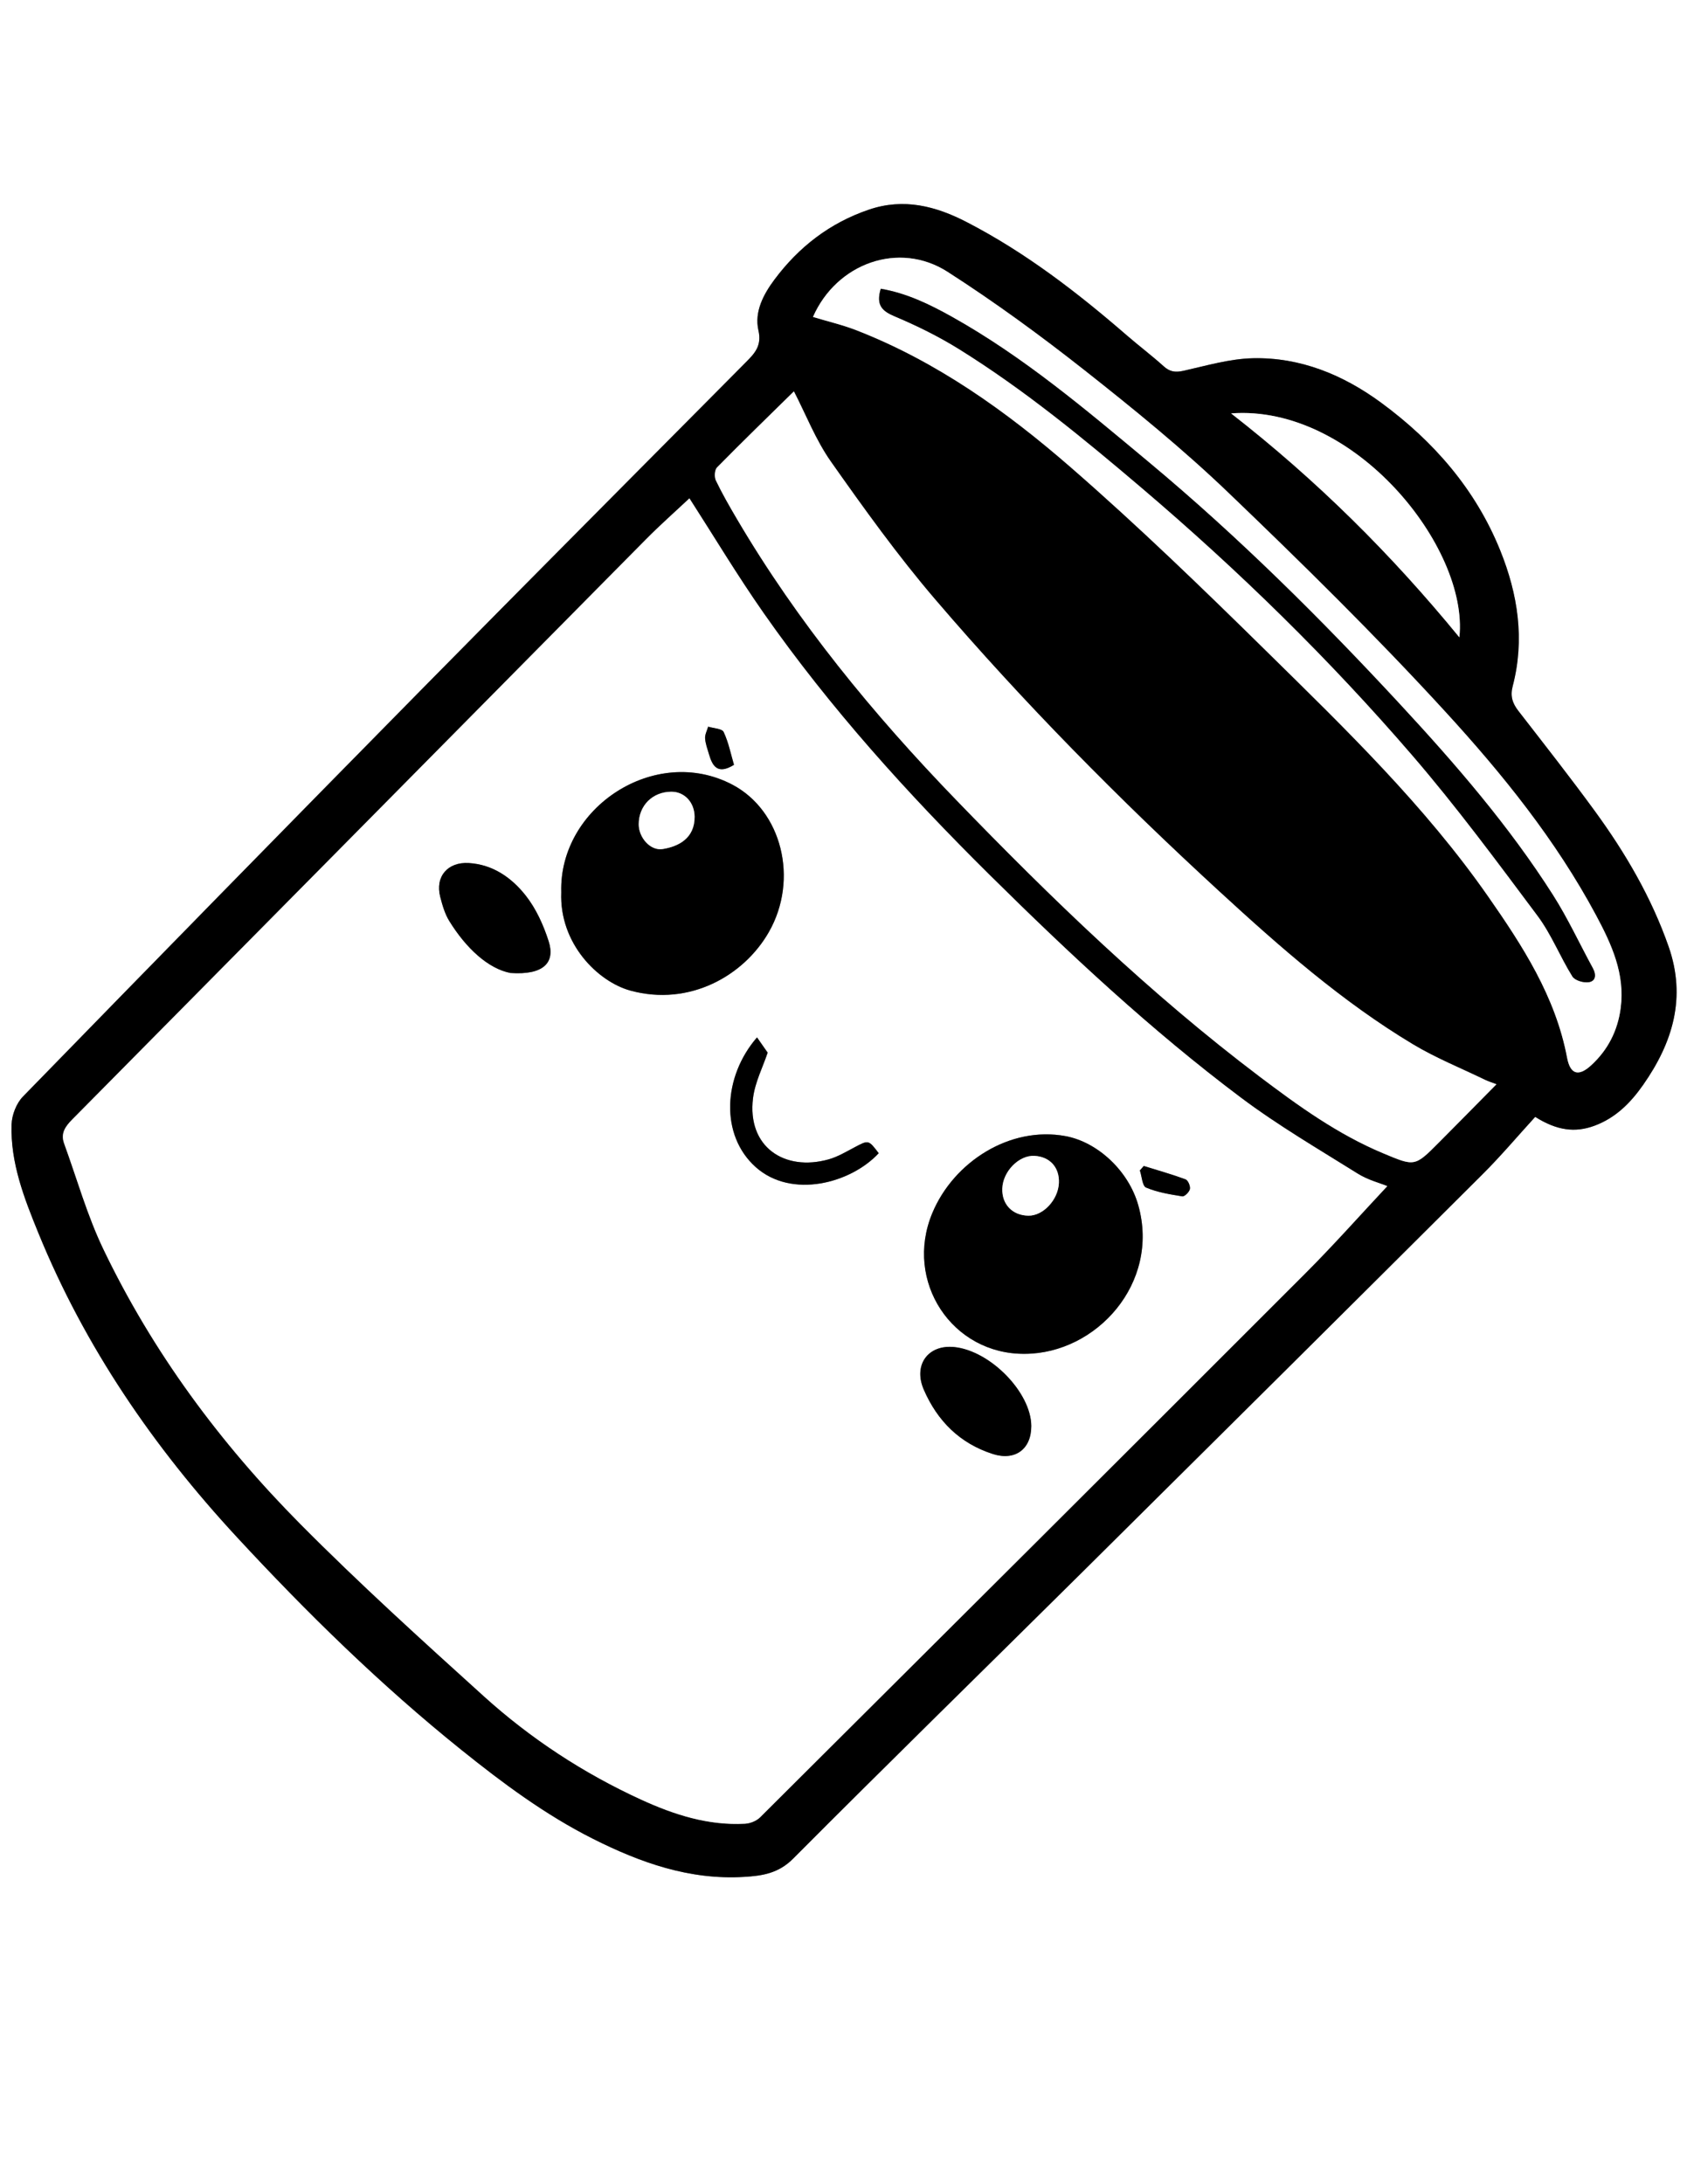 <?xml version="1.0" encoding="utf-8"?>
<!-- Generator: Adobe Illustrator 16.0.0, SVG Export Plug-In . SVG Version: 6.00 Build 0)  -->
<!DOCTYPE svg PUBLIC "-//W3C//DTD SVG 1.1//EN" "http://www.w3.org/Graphics/SVG/1.1/DTD/svg11.dtd">
<svg version="1.1" id="Layer_1" xmlns="http://www.w3.org/2000/svg" xmlns:xlink="http://www.w3.org/1999/xlink" x="0px" y="0px"
	 width="612px" height="792px" viewBox="0 0 612 792" enable-background="new 0 0 612 792" xml:space="preserve">
<rect x="0" y="0" width="612" height="792" fill="#808080" stroke="none"/>
<g>
	<g>
		<path fill-rule="evenodd" clip-rule="evenodd" fill="#FFFFFF" d="M-198,894.871c0-341.623,0-683.247,0-1024.87
			C143.623-130,485.247-130,826.87-130c0.001,341.623,0.001,683.247,0.001,1024.87C485.248,894.871,143.624,894.871-198,894.871z
			 M556.935,404.981c7.877,4.983,14.486,5.805,21.476,3.225c7.677-2.834,13.094-8.278,17.675-14.816
			c10.741-15.33,15.728-31.644,9.238-50.173c-6.243-17.826-15.671-33.922-26.728-49.074c-8.98-12.306-18.408-24.287-27.744-36.33
			c-2.156-2.782-3.047-5.349-2.085-9.019c4.431-16.9,1.887-33.336-4.535-49.221c-8.965-22.176-24.159-39.573-43.219-53.566
			c-13.741-10.087-29.257-16.499-46.52-16.106c-8.432,0.191-16.849,2.702-25.184,4.56c-2.906,0.648-4.909,0.385-7.139-1.628
			c-4.31-3.891-8.968-7.394-13.359-11.199c-18.016-15.606-36.827-30.102-58.09-41.086c-11.228-5.802-22.833-8.847-35.538-4.52
			c-14.154,4.82-25.363,13.499-34.18,25.286c-4.008,5.358-7.414,11.711-5.864,18.49c1.271,5.555-1.332,8.303-4.511,11.505
			c-39.545,39.844-79.174,79.609-118.577,119.596c-48.057,48.769-95.962,97.688-143.739,146.731
			c-2.381,2.444-4.01,6.65-4.119,10.097c-0.442,13.924,4.587,26.768,9.719,39.338c16.883,41.35,41.795,77.63,71.989,110.252
			c25.451,27.497,52.214,53.707,81.488,77.207c14.984,12.029,30.377,23.486,47.629,32.178c17.276,8.701,35.141,15.056,54.913,13.864
			c6.59-0.397,12.446-1.254,17.782-6.607c34.923-35.046,70.316-69.621,105.458-104.449c48.276-47.845,96.505-95.74,144.65-143.715
			C544.535,419.11,550.668,411.838,556.935,404.981z"/>
		<path fill-rule="evenodd" clip-rule="evenodd" d="M556.935,404.981c-6.267,6.856-12.399,14.129-19.112,20.819
			c-48.146,47.975-96.374,95.87-144.65,143.715c-35.143,34.828-70.535,69.403-105.458,104.449
			c-5.335,5.354-11.192,6.21-17.782,6.607c-19.772,1.191-37.637-5.163-54.913-13.864c-17.252-8.691-32.645-20.148-47.629-32.178
			c-29.274-23.5-56.037-49.71-81.488-77.207c-30.194-32.622-55.105-68.902-71.989-110.252c-5.132-12.57-10.162-25.414-9.719-39.338
			c0.109-3.446,1.738-7.652,4.119-10.097c47.776-49.043,95.682-97.962,143.739-146.731c39.402-39.987,79.031-79.752,118.577-119.596
			c3.18-3.203,5.782-5.951,4.511-11.505c-1.55-6.779,1.855-13.132,5.864-18.49c8.817-11.787,20.026-20.466,34.18-25.286
			c12.705-4.327,24.311-1.282,35.538,4.52c21.263,10.985,40.074,25.48,58.09,41.086c4.392,3.805,9.05,7.308,13.359,11.199
			c2.229,2.013,4.232,2.276,7.139,1.628c8.335-1.858,16.752-4.369,25.184-4.56c17.263-0.393,32.778,6.019,46.52,16.106
			c19.06,13.993,34.254,31.391,43.219,53.566c6.422,15.885,8.966,32.321,4.535,49.221c-0.962,3.67-0.071,6.237,2.085,9.019
			c9.336,12.042,18.764,24.023,27.744,36.33c11.057,15.151,20.484,31.248,26.728,49.074c6.489,18.53,1.503,34.843-9.238,50.173
			c-4.581,6.538-9.998,11.982-17.675,14.816C571.421,410.786,564.812,409.965,556.935,404.981z M250.102,180.716
			c-5.147,4.838-10.642,9.69-15.785,14.888C164.935,265.701,95.614,335.859,26.21,405.936c-2.564,2.589-4.265,5.055-2.93,8.716
			c4.659,12.782,8.354,26.031,14.208,38.242c17.914,37.361,42.366,70.365,71.436,99.68c21.41,21.591,44.003,42.04,66.567,62.447
			c17.036,15.407,36.186,27.951,57.128,37.537c11.916,5.455,24.284,9.45,37.638,8.724c1.885-0.103,4.163-1.009,5.483-2.321
			c66.016-65.693,131.991-131.426,197.84-197.285c10.327-10.33,20.034-21.281,29.686-31.579c-2.609-1.066-7.02-2.192-10.697-4.492
			c-14.313-8.949-28.973-17.497-42.441-27.61c-32.494-24.396-62.159-52.092-91.028-80.65c-29.848-29.529-57.959-60.57-82.067-95.013
			C267.462,208.66,258.859,194.313,250.102,180.716z M542.869,393.166c-1.94-0.742-3.025-1.067-4.031-1.554
			c-8.78-4.253-17.913-7.923-26.248-12.923c-25.787-15.468-48.285-35.277-70.314-55.509
			c-36.304-33.339-70.962-68.373-103.02-105.824c-13.572-15.854-25.819-32.906-37.853-49.988c-5.513-7.825-9.055-17.038-13.4-25.445
			c-9.232,9.067-18.666,18.211-27.878,27.572c-0.882,0.895-1.03,3.446-0.426,4.703c2.293,4.766,4.94,9.372,7.625,13.937
			c22.037,37.45,49.446,70.776,79.527,101.892c34.571,35.762,70.338,70.302,110.125,100.362
			c14.041,10.609,28.318,20.905,44.732,27.771c11.526,4.819,11.487,4.957,20.243-3.846
			C528.73,407.498,535.472,400.647,542.869,393.166z M294.936,114.926c5.452,1.647,10.738,2.872,15.743,4.821
			c29.173,11.359,54.363,29.354,77.668,49.615c24.703,21.478,48.273,44.312,71.625,67.28c28.324,27.857,56.958,55.56,79.833,88.328
			c12.549,17.974,24.516,36.389,28.702,58.562c1.134,6.006,4.082,6.989,8.698,2.773c6.082-5.555,9.663-12.564,10.737-20.809
			c1.617-12.417-3.318-23.104-8.917-33.566c-14.631-27.333-34.058-51.343-54.801-73.962c-25.176-27.453-51.803-53.633-78.714-79.412
			c-16.419-15.728-34.161-30.161-52.035-44.255c-16.013-12.627-32.561-24.709-49.714-35.719
			C326.161,87.283,303.499,95.438,294.936,114.926z M446.614,149.901c31.137,24.263,58.135,51.081,82.805,81.19
			C532.876,198.458,491.21,146.555,446.614,149.901z"/>
		<path fill-rule="evenodd" clip-rule="evenodd" fill="#FFFFFF" d="M250.102,180.716c8.757,13.597,17.36,27.944,26.929,41.615
			c24.108,34.443,52.22,65.484,82.067,95.013c28.869,28.558,58.534,56.253,91.028,80.65c13.469,10.113,28.129,18.661,42.441,27.61
			c3.678,2.3,8.088,3.426,10.697,4.492c-9.651,10.298-19.358,21.249-29.686,31.579c-65.849,65.859-131.824,131.592-197.84,197.285
			c-1.32,1.313-3.598,2.219-5.483,2.321c-13.354,0.727-25.722-3.269-37.638-8.724c-20.943-9.586-40.093-22.13-57.128-37.537
			c-22.563-20.407-45.157-40.856-66.567-62.447c-29.07-29.314-53.522-62.318-71.436-99.68c-5.854-12.211-9.549-25.46-14.208-38.242
			c-1.334-3.661,0.366-6.127,2.93-8.716c69.403-70.076,138.724-140.234,208.106-210.332
			C239.46,190.406,244.955,185.554,250.102,180.716z M203.611,323.55c-0.749,18.617,13.316,32.452,25.132,35.66
			c21.42,5.814,41.139-5.405,50.189-21.261c10.928-19.144,4.669-44.02-13.263-53.435C237.699,269.83,202.699,292.784,203.611,323.55
			z M371.831,490.903c25.86-0.104,49.077-25.602,41.107-53.876c-3.545-12.575-14.818-22.922-26.383-25.065
			c-20.193-3.743-40.607,9.37-48.337,27.9C327.883,464.641,345.409,491.184,371.831,490.903z M185.151,352.801
			c12.045,0.845,16.363-3.757,13.89-11.492c-1.874-5.861-4.575-11.836-8.355-16.616c-5.068-6.407-11.833-11.214-20.594-11.75
			c-7.677-0.47-12.284,4.9-10.392,12.248c0.776,3.016,1.675,6.16,3.287,8.772C169.071,343.834,177.115,351.25,185.151,352.801z
			 M374.121,517.112c-0.013-12.105-14.757-27.267-27.867-28.656c-9.5-1.007-15.054,6.387-11.124,15.446
			c4.903,11.307,13.05,19.49,25.047,23.326C368.24,529.808,374.13,525.502,374.121,517.112z M274.624,376.164
			c-12.34,14.217-13.479,35.448-0.444,47.058c12.996,11.572,34.453,5.863,44.594-5.062c-3.72-4.896-3.684-4.828-8.784-2.13
			c-3.047,1.611-6.095,3.438-9.37,4.358c-16.014,4.499-29.637-4.503-27.44-22.212c0.712-5.747,3.555-11.23,5.307-16.485
			C277.277,379.961,275.972,378.091,274.624,376.164z M414.928,422.792c-0.47,0.537-0.94,1.073-1.411,1.609
			c0.718,2.156,0.878,5.644,2.258,6.222c4.11,1.724,8.674,2.471,13.127,3.18c0.818,0.131,2.551-1.576,2.767-2.655
			c0.213-1.065-0.679-3.172-1.573-3.503C425.121,425.805,420,424.368,414.928,422.792z M266.269,277.332
			c-1.135-3.857-1.958-8.107-3.748-11.903c-0.588-1.249-3.675-1.322-5.619-1.933c-0.402,1.408-1.197,2.84-1.111,4.218
			c0.122,1.94,0.846,3.853,1.403,5.752C258.441,277.721,260.26,281.039,266.269,277.332z"/>
		<path fill-rule="evenodd" clip-rule="evenodd" fill="#FFFFFF" d="M542.869,393.166c-7.397,7.482-14.139,14.333-20.918,21.147
			c-8.756,8.803-8.717,8.665-20.243,3.846c-16.414-6.865-30.691-17.161-44.732-27.771c-39.787-30.061-75.554-64.6-110.125-100.362
			c-30.081-31.115-57.491-64.441-79.527-101.892c-2.685-4.565-5.332-9.171-7.625-13.937c-0.604-1.257-0.456-3.808,0.426-4.703
			c9.213-9.36,18.646-18.504,27.878-27.572c4.345,8.407,7.888,17.62,13.4,25.445c12.034,17.082,24.281,34.133,37.853,49.988
			c32.058,37.451,66.716,72.484,103.02,105.824c22.029,20.232,44.527,40.041,70.314,55.509c8.335,5,17.468,8.67,26.248,12.923
			C539.844,392.099,540.929,392.424,542.869,393.166z"/>
		<path fill-rule="evenodd" clip-rule="evenodd" fill="#FFFFFF" d="M294.936,114.926c8.563-19.489,31.225-27.643,48.826-16.346
			c17.153,11.01,33.701,23.092,49.714,35.719c17.874,14.094,35.616,28.527,52.035,44.255c26.911,25.779,53.538,51.959,78.714,79.412
			c20.743,22.619,40.17,46.629,54.801,73.962c5.599,10.461,10.534,21.149,8.917,33.566c-1.074,8.245-4.655,15.254-10.737,20.809
			c-4.616,4.216-7.564,3.233-8.698-2.773c-4.187-22.173-16.153-40.588-28.702-58.562c-22.875-32.768-51.509-60.47-79.833-88.328
			c-23.352-22.968-46.922-45.802-71.625-67.28c-23.305-20.261-48.495-38.256-77.668-49.615
			C305.674,117.798,300.388,116.573,294.936,114.926z M319.514,104.706c-1.784,5.96,0.488,8.088,5.096,10.027
			c8.058,3.391,15.997,7.312,23.415,11.928c23.587,14.679,45,32.268,66.13,50.237c35.183,29.919,68.145,62.124,98.266,97.082
			c16.024,18.597,30.663,38.417,45.376,58.098c5.023,6.721,8.165,14.825,12.64,22.002c0.898,1.441,4.08,2.367,5.968,2.058
			c2.528-0.413,2.711-2.731,1.445-5.044c-4.835-8.847-9.074-18.065-14.474-26.547c-15.937-25.032-35.331-47.426-55.42-69.104
			c-28.718-30.992-58.665-60.758-91.203-87.866c-22.823-19.014-45.45-38.205-71.516-52.757
			C337.173,110.316,328.843,106.288,319.514,104.706z"/>
		<path fill-rule="evenodd" clip-rule="evenodd" fill="#FFFFFF" d="M446.614,149.901c44.596-3.346,86.262,48.556,82.805,81.19
			C504.749,200.982,477.751,174.164,446.614,149.901z"/>
		<path fill-rule="evenodd" clip-rule="evenodd" d="M203.611,323.55c-0.912-30.767,34.088-53.721,62.059-39.036
			c17.932,9.415,24.191,34.292,13.263,53.435c-9.05,15.855-28.769,27.075-50.189,21.261
			C216.927,356.002,202.862,342.167,203.611,323.55z M231.718,298.929c0.009,4.831,4.258,9.629,8.635,8.943
			c5.73-0.898,11.698-3.876,11.625-11.743c-0.048-5.163-3.635-9.053-8.423-9.039C236.719,287.11,231.706,292.124,231.718,298.929z"
			/>
		<path fill-rule="evenodd" clip-rule="evenodd" d="M371.831,490.903c-26.422,0.28-43.948-26.263-33.612-51.041
			c7.729-18.53,28.144-31.644,48.337-27.9c11.564,2.144,22.838,12.49,26.383,25.065C420.908,465.302,397.691,490.8,371.831,490.903z
			 M384.142,428.955c0.246-5.628-3.255-9.52-8.846-9.832c-5.623-0.314-11.463,5.599-11.688,11.835
			c-0.207,5.735,3.666,9.766,9.47,9.854C378.427,440.895,383.875,435.054,384.142,428.955z"/>
		<path fill-rule="evenodd" clip-rule="evenodd" d="M185.151,352.801c-8.036-1.551-16.08-8.967-22.165-18.838
			c-1.611-2.612-2.51-5.756-3.287-8.772c-1.892-7.348,2.715-12.717,10.392-12.248c8.761,0.536,15.526,5.343,20.594,11.75
			c3.781,4.78,6.481,10.755,8.355,16.616C201.514,349.043,197.196,353.646,185.151,352.801z"/>
		<path fill-rule="evenodd" clip-rule="evenodd" d="M374.121,517.112c0.009,8.39-5.881,12.695-13.944,10.116
			c-11.997-3.836-20.144-12.02-25.047-23.326c-3.93-9.06,1.624-16.453,11.124-15.446
			C359.364,489.846,374.108,505.007,374.121,517.112z"/>
		<path fill-rule="evenodd" clip-rule="evenodd" d="M274.624,376.164c1.348,1.927,2.653,3.797,3.862,5.527
			c-1.751,5.255-4.594,10.738-5.307,16.485c-2.197,17.709,11.426,26.711,27.44,22.212c3.275-0.92,6.323-2.747,9.37-4.358
			c5.101-2.698,5.064-2.767,8.784,2.13c-10.141,10.925-31.598,16.634-44.594,5.062C261.145,411.612,262.284,390.381,274.624,376.164
			z"/>
		<path fill-rule="evenodd" clip-rule="evenodd" d="M414.928,422.792c5.072,1.576,10.193,3.013,15.167,4.853
			c0.895,0.331,1.786,2.438,1.573,3.503c-0.216,1.079-1.948,2.786-2.767,2.655c-4.453-0.709-9.017-1.456-13.127-3.18
			c-1.38-0.578-1.54-4.065-2.258-6.222C413.987,423.865,414.458,423.329,414.928,422.792z"/>
		<path fill-rule="evenodd" clip-rule="evenodd" d="M266.269,277.332c-6.009,3.708-7.827,0.39-9.075-3.866
			c-0.558-1.899-1.281-3.812-1.403-5.752c-0.086-1.378,0.709-2.811,1.111-4.218c1.944,0.611,5.031,0.684,5.619,1.933
			C264.31,269.224,265.133,273.475,266.269,277.332z"/>
		<path fill-rule="evenodd" clip-rule="evenodd" d="M319.514,104.706c9.329,1.582,17.659,5.61,25.723,10.113
			c26.065,14.552,48.692,33.743,71.516,52.757c32.538,27.108,62.485,56.874,91.203,87.866c20.089,21.678,39.483,44.071,55.42,69.104
			c5.399,8.482,9.639,17.701,14.474,26.547c1.266,2.313,1.083,4.631-1.445,5.044c-1.888,0.31-5.069-0.616-5.968-2.058
			c-4.475-7.177-7.616-15.281-12.64-22.002c-14.713-19.681-29.352-39.501-45.376-58.098c-30.121-34.958-63.083-67.163-98.266-97.082
			c-21.13-17.969-42.543-35.558-66.13-50.237c-7.418-4.617-15.357-8.537-23.415-11.928
			C320.002,112.794,317.729,110.666,319.514,104.706z"/>
		<path fill-rule="evenodd" clip-rule="evenodd" fill="#FFFFFF" d="M231.718,298.929c-0.013-6.805,5-11.819,11.837-11.838
			c4.788-0.015,8.375,3.875,8.423,9.039c0.072,7.866-5.896,10.845-11.625,11.743C235.977,308.558,231.727,303.76,231.718,298.929z"
			/>
		<path fill-rule="evenodd" clip-rule="evenodd" fill="#FFFFFF" d="M384.142,428.955c-0.267,6.099-5.715,11.939-11.063,11.857
			c-5.804-0.089-9.677-4.119-9.47-9.854c0.225-6.236,6.064-12.149,11.688-11.835C380.887,419.436,384.388,423.327,384.142,428.955z"
			/>
	</g>
</g>
</svg>
